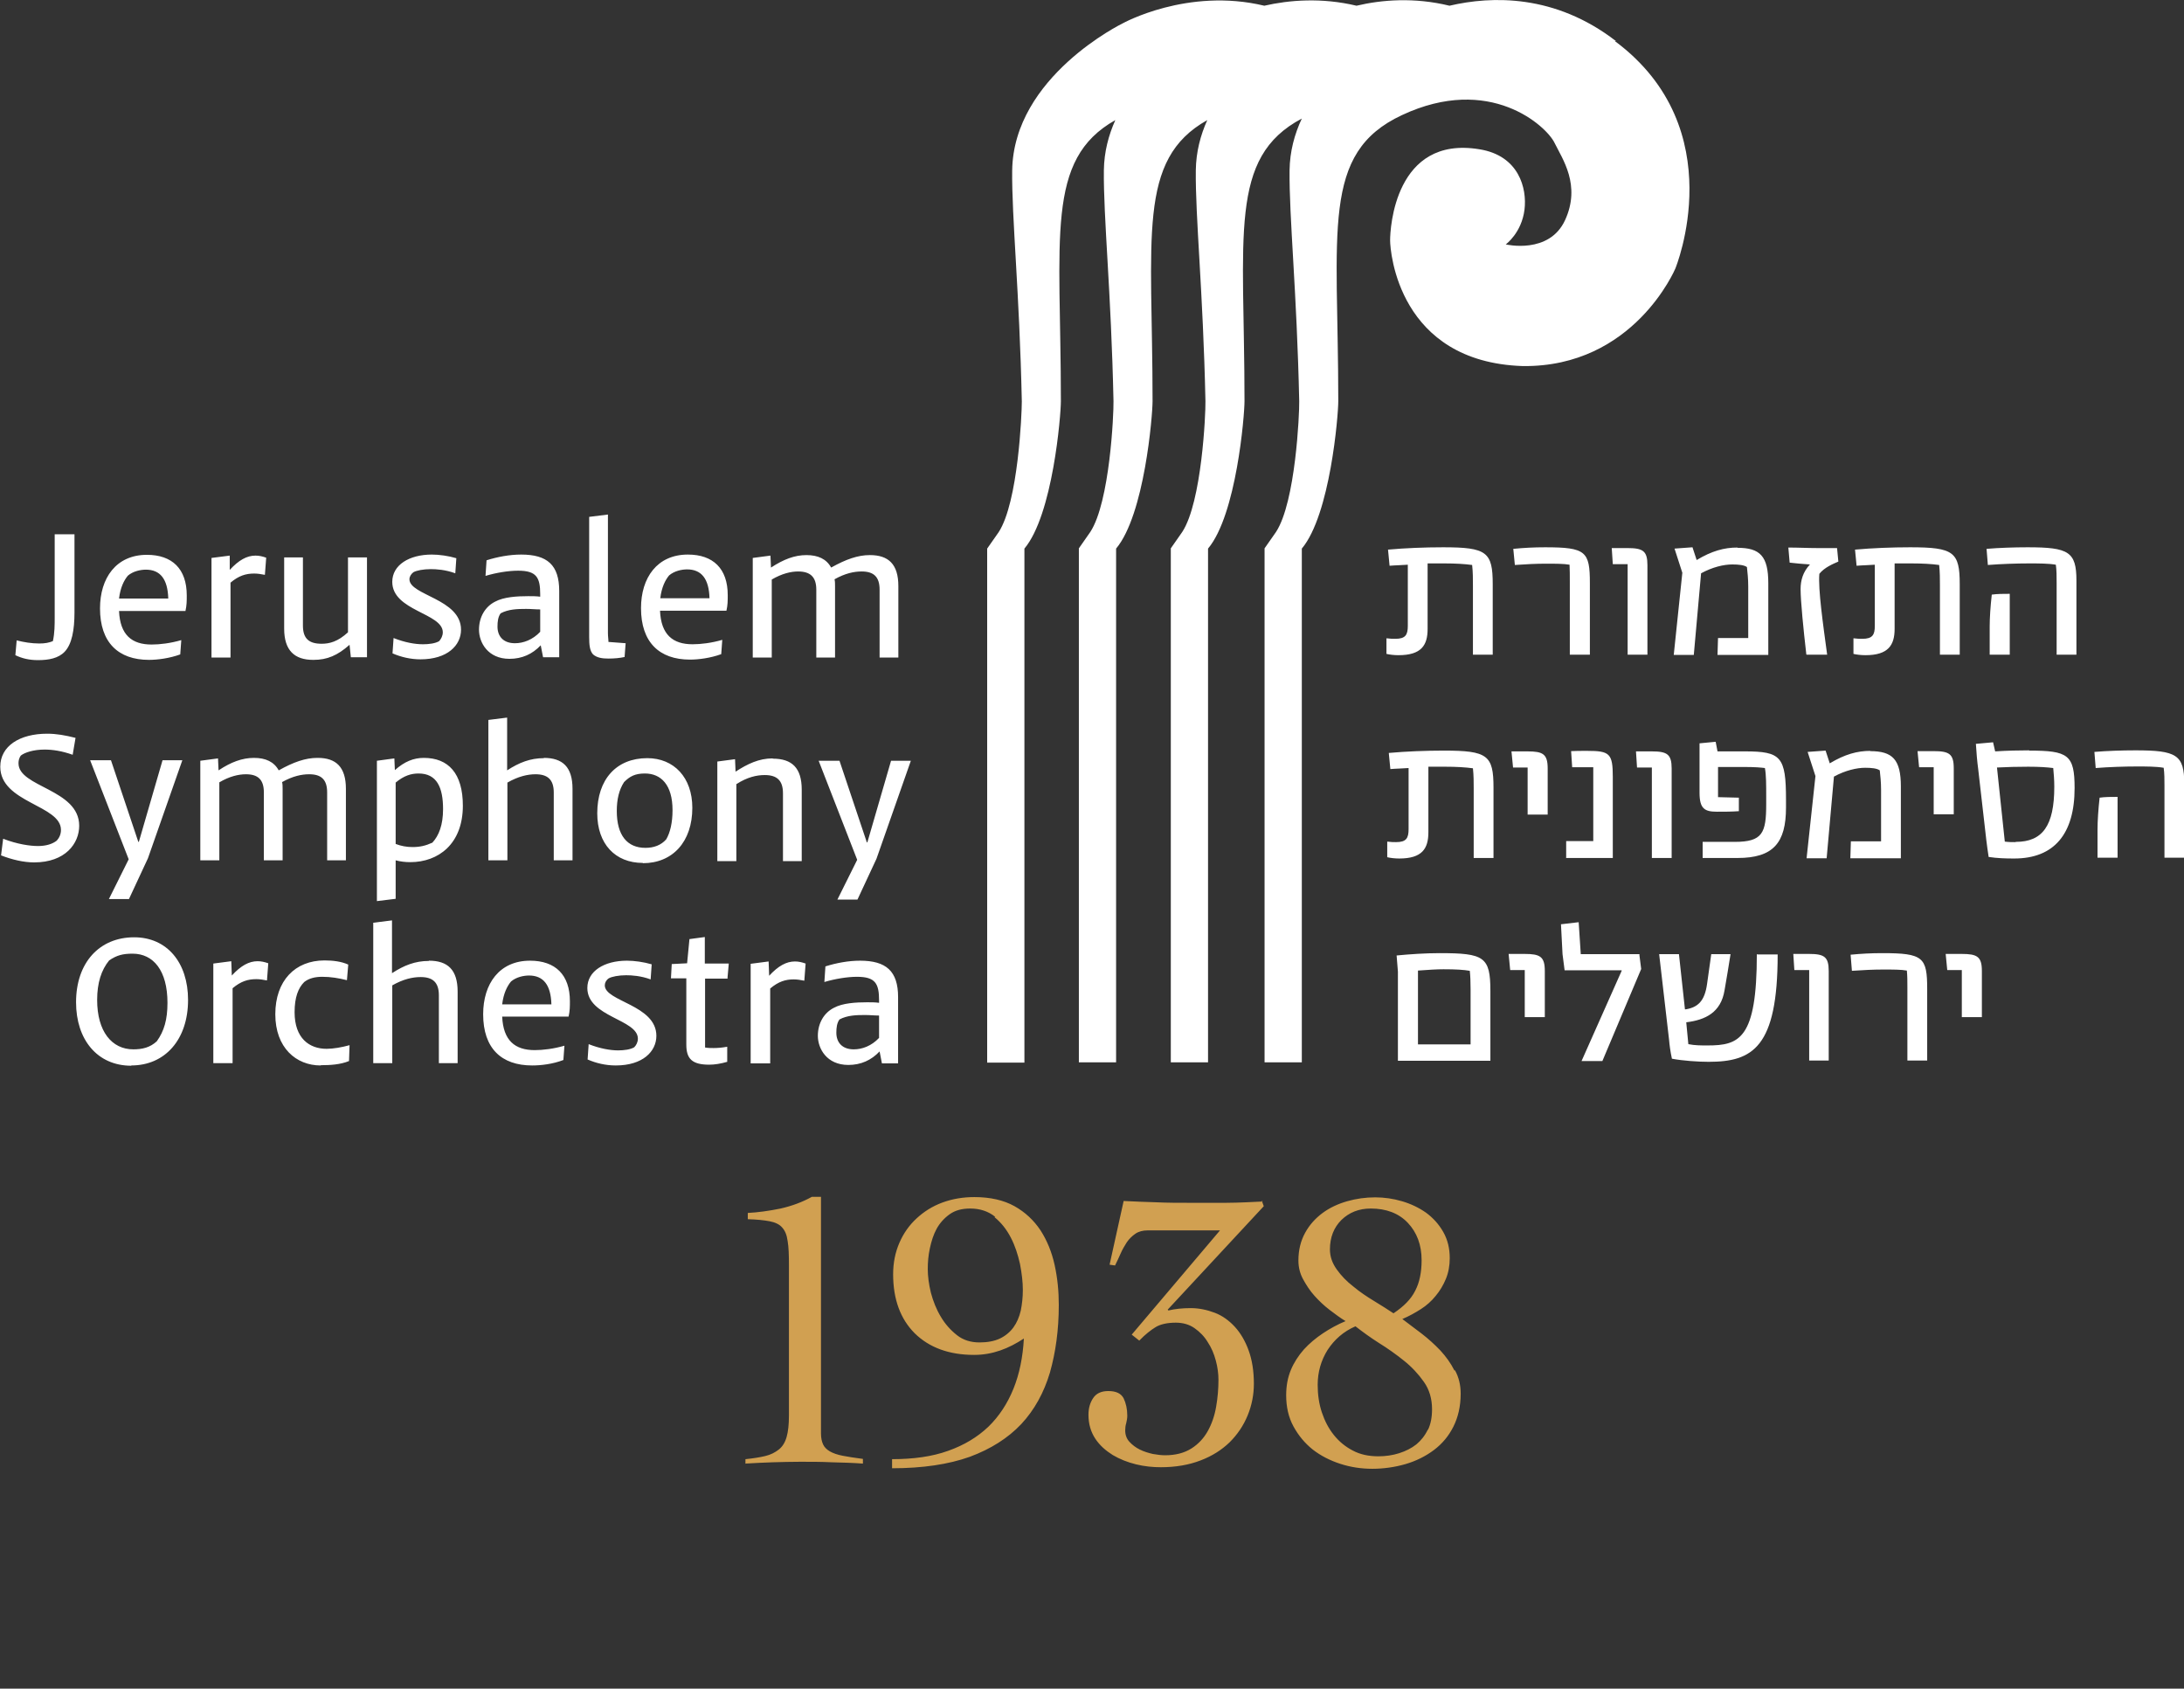 <svg width="141" height="109" viewBox="0 0 141 109" fill="none" xmlns="http://www.w3.org/2000/svg">
<rect x="0" y="0" width="141" height="109" fill="#333333" stroke="none"/>
<g clip-path="url(#clip0_570_1688)">
<path d="M55.122 67.733C54.382 67.733 53.995 67.296 53.995 66.659C53.995 66.34 54.029 66.038 54.197 65.803C54.702 65.534 55.273 65.517 55.845 65.517C56.181 65.517 56.45 65.551 56.753 65.551V66.994C56.265 67.515 55.66 67.733 55.122 67.733ZM54.769 68.74C55.576 68.74 56.249 68.438 56.787 67.867L56.938 68.639H57.981V64.359C57.981 62.681 57.207 62.01 55.526 62.01C54.769 62.01 53.978 62.161 53.289 62.379L53.222 63.386C53.894 63.185 54.702 63.05 55.324 63.05C56.518 63.05 56.753 63.487 56.753 64.578V64.729C56.501 64.695 56.265 64.695 55.98 64.695C55.257 64.695 54.399 64.746 53.844 65.048C53.205 65.366 52.801 66.038 52.801 66.86C52.801 67.682 53.373 68.74 54.769 68.74ZM48.497 68.639H49.724V63.806C50.262 63.353 50.716 63.218 51.237 63.218C51.456 63.218 51.692 63.252 51.927 63.302L52.011 62.195C51.776 62.111 51.557 62.06 51.322 62.06C50.767 62.06 50.245 62.346 49.657 62.983L49.623 62.06L48.463 62.211V68.639H48.497ZM46.966 63.151L47.05 62.195H45.503V60.483L44.511 60.617L44.36 62.178L43.368 62.228L43.317 63.151H44.309V67.431C44.309 68.354 44.696 68.723 45.789 68.723C46.142 68.723 46.546 68.656 46.95 68.538V67.565C46.58 67.632 46.294 67.649 46.075 67.649C45.907 67.649 45.722 67.649 45.52 67.615V63.168H47L46.966 63.151ZM39.752 68.773C41.501 68.773 42.376 67.867 42.376 66.86C42.376 64.863 39.046 64.645 39.046 63.604C39.046 63.437 39.13 63.269 39.298 63.151C39.5 63.034 39.954 62.95 40.425 62.95C40.778 62.95 41.367 62.983 42.006 63.218L42.073 62.245C41.552 62.094 40.963 62.01 40.475 62.01C39.013 62.01 37.919 62.681 37.919 63.772C37.919 65.652 41.182 65.786 41.182 67.045C41.182 67.263 41.081 67.464 40.946 67.599C40.694 67.749 40.274 67.8 39.904 67.8C39.399 67.8 38.727 67.682 38.004 67.397L37.936 68.387C38.474 68.622 39.097 68.773 39.752 68.773ZM34.153 62.967C35.078 62.967 35.565 63.571 35.599 64.829H32.421C32.505 64.125 32.74 63.655 32.992 63.353C33.329 63.067 33.8 62.967 34.169 62.967M36.793 64.628C36.793 62.916 35.851 62.01 34.22 62.01C32.236 62.01 31.193 63.504 31.193 65.467C31.193 67.666 32.37 68.773 34.355 68.773C34.909 68.773 35.683 68.689 36.372 68.421L36.44 67.498C35.75 67.699 35.061 67.783 34.523 67.783C33.245 67.783 32.488 67.162 32.421 65.618H36.709C36.793 65.249 36.793 64.964 36.793 64.628ZM27.679 62.027C26.804 62.027 26.081 62.312 25.308 62.816V59.409L24.097 59.56V68.622H25.325V63.604C26.031 63.202 26.636 63.067 27.157 63.067C27.931 63.067 28.334 63.403 28.334 64.242V68.622H29.545V64.007C29.545 62.597 28.906 62.01 27.695 62.01M20.717 68.756C21.289 68.756 21.961 68.723 22.533 68.488L22.567 67.464C22.079 67.599 21.524 67.699 21.087 67.699C19.977 67.699 19.019 67.028 19.019 65.333C19.019 64.376 19.254 63.772 19.641 63.386C19.943 63.151 20.33 63.05 20.801 63.05C21.356 63.05 21.86 63.134 22.398 63.269L22.483 62.262C22.045 62.06 21.491 61.993 20.952 61.993C19.052 61.993 17.774 63.302 17.774 65.467C17.774 67.632 19.119 68.773 20.7 68.773M13.789 68.622H15.016V63.789C15.555 63.336 16.009 63.202 16.547 63.202C16.765 63.202 16.984 63.235 17.236 63.285L17.32 62.178C17.085 62.094 16.866 62.044 16.631 62.044C16.076 62.044 15.555 62.329 14.966 62.967L14.932 62.044L13.772 62.195V68.622H13.789ZM8.61 67.733C7.214 67.733 6.272 66.575 6.272 64.544C6.272 63.437 6.541 62.614 7.046 61.993C7.533 61.658 7.937 61.557 8.559 61.557C9.904 61.557 10.812 62.648 10.812 64.729C10.812 65.82 10.594 66.558 10.123 67.213C9.686 67.615 9.198 67.733 8.593 67.733M8.475 68.773C10.661 68.773 12.141 67.095 12.141 64.544C12.141 62.127 10.779 60.5 8.66 60.5C6.424 60.5 4.91 62.127 4.91 64.695C4.91 67.095 6.272 68.79 8.475 68.79" fill="white"/>
<path d="M57.527 49.105L55.997 54.374H55.964L54.198 49.105H52.853L55.341 55.499L54.063 58.066H55.358L56.586 55.431L58.805 49.105H57.527ZM49.876 48.953C49.002 48.953 48.262 49.306 47.488 49.809L47.455 49.004L46.311 49.155V55.583H47.539V50.615C48.245 50.162 48.85 50.028 49.372 50.028C50.145 50.028 50.549 50.363 50.549 51.202V55.583H51.76V50.967C51.76 49.558 51.121 48.97 49.893 48.97M41.67 54.727C40.493 54.727 39.82 53.921 39.82 52.343C39.82 51.588 39.972 50.967 40.291 50.481C40.661 50.111 40.998 49.927 41.636 49.927C42.679 49.927 43.419 50.665 43.419 52.293C43.419 53.099 43.268 53.736 43.015 54.173C42.679 54.559 42.208 54.727 41.67 54.727ZM41.502 55.717C43.436 55.717 44.697 54.324 44.697 52.142C44.697 50.179 43.503 48.937 41.788 48.937C39.787 48.937 38.559 50.313 38.559 52.495C38.559 54.475 39.719 55.7 41.502 55.7M35.112 48.937C34.238 48.937 33.514 49.222 32.741 49.725V46.319L31.53 46.47V55.532H32.758V50.514C33.464 50.111 34.069 49.977 34.574 49.977C35.347 49.977 35.751 50.313 35.751 51.152V55.532H36.962V50.917C36.962 49.507 36.323 48.92 35.112 48.92M26.637 54.676C26.25 54.676 25.897 54.609 25.544 54.475V50.514C26.082 50.061 26.553 49.927 27.024 49.927C28.218 49.927 28.604 50.85 28.604 52.226C28.604 53.25 28.335 53.938 27.915 54.391C27.478 54.592 27.108 54.676 26.62 54.676M24.316 58.167L25.544 58.016V55.532C25.863 55.616 26.183 55.65 26.486 55.65C28.302 55.65 29.882 54.475 29.882 52.008C29.882 49.91 28.941 48.92 27.36 48.92C26.704 48.92 26.116 49.155 25.493 49.709L25.46 48.953L24.333 49.105V58.167H24.316ZM20.482 48.92C19.726 48.92 18.952 49.188 17.994 49.725C17.691 49.172 17.153 48.92 16.396 48.92C15.639 48.92 14.916 49.188 14.109 49.725L14.075 48.953L12.932 49.105V55.532H14.16V50.498C14.815 50.111 15.404 49.977 15.875 49.977C16.648 49.977 17.035 50.313 17.035 51.152V55.532H18.246V50.934C18.246 50.766 18.246 50.615 18.212 50.481C18.902 50.095 19.473 49.977 19.961 49.977C20.735 49.977 21.121 50.313 21.121 51.152V55.532H22.332V50.917C22.332 49.507 21.693 48.92 20.516 48.92M10.494 49.071L8.964 54.341H8.93L7.164 49.071H5.819L8.308 55.465L7.03 58.033H8.325L9.552 55.398L11.772 49.071H10.477H10.494ZM2.204 55.666C4.222 55.666 5.113 54.441 5.113 53.3C5.113 50.934 1.195 50.816 1.195 49.272C1.195 49.138 1.212 48.953 1.346 48.769C1.598 48.568 2.17 48.383 2.876 48.383C3.381 48.383 3.986 48.467 4.692 48.719L4.877 47.628C4.205 47.46 3.65 47.359 3.044 47.359C1.279 47.359 0.018 48.148 0.018 49.49C0.018 51.823 3.936 51.958 3.936 53.569C3.936 53.837 3.835 54.072 3.667 54.257C3.398 54.475 2.977 54.609 2.456 54.609C1.935 54.609 1.111 54.492 0.203 54.139L0.068 55.213C0.757 55.482 1.514 55.666 2.204 55.666Z" fill="white"/>
<path d="M56.148 35.83C55.391 35.83 54.618 36.098 53.659 36.635C53.356 36.082 52.818 35.83 52.062 35.83C51.305 35.83 50.599 36.098 49.775 36.635L49.741 35.863L48.598 36.014V42.442H49.825V37.407C50.481 37.021 51.069 36.887 51.523 36.887C52.297 36.887 52.701 37.223 52.701 38.062V42.442H53.911V37.844C53.911 37.676 53.911 37.525 53.878 37.391C54.567 37.005 55.139 36.887 55.627 36.887C56.4 36.887 56.787 37.223 56.787 38.062V42.442H57.998V37.827C57.998 36.417 57.359 35.83 56.165 35.83M44.36 36.753C45.285 36.753 45.773 37.357 45.806 38.616H42.628C42.712 37.911 42.947 37.441 43.2 37.139C43.536 36.854 44.007 36.753 44.36 36.753ZM46.983 38.414C46.983 36.703 46.042 35.796 44.41 35.796C42.426 35.796 41.384 37.29 41.384 39.253C41.384 41.452 42.561 42.576 44.545 42.576C45.1 42.576 45.873 42.476 46.563 42.224L46.63 41.301C45.941 41.502 45.251 41.586 44.713 41.586C43.435 41.586 42.678 40.965 42.611 39.421H46.899C46.983 39.052 46.983 38.767 46.983 38.431M40.392 41.519L39.282 41.435C39.282 41.251 39.248 41.099 39.248 40.864V33.212L38.037 33.363V41.099C38.037 41.62 38.071 42.006 38.289 42.241C38.542 42.459 38.878 42.509 39.282 42.509C39.652 42.509 40.022 42.476 40.324 42.408L40.392 41.502V41.519ZM33.245 41.519C32.505 41.519 32.118 41.083 32.118 40.445C32.118 40.126 32.152 39.824 32.32 39.589C32.824 39.321 33.396 39.304 33.968 39.304C34.304 39.304 34.573 39.337 34.876 39.337V40.781C34.388 41.301 33.783 41.519 33.245 41.519ZM32.892 42.526C33.699 42.526 34.371 42.224 34.91 41.653L35.061 42.425H36.103V38.146C36.103 36.468 35.33 35.796 33.648 35.796C32.892 35.796 32.101 35.947 31.412 36.166L31.345 37.172C32.017 36.971 32.808 36.837 33.447 36.837C34.641 36.837 34.876 37.273 34.876 38.364V38.515C34.624 38.481 34.388 38.481 34.102 38.481C33.379 38.481 32.522 38.532 31.967 38.834C31.328 39.153 30.924 39.824 30.924 40.646C30.924 41.469 31.496 42.526 32.892 42.526ZM27.141 42.559C28.89 42.559 29.764 41.653 29.764 40.646C29.764 38.649 26.434 38.431 26.434 37.391C26.434 37.223 26.535 37.055 26.687 36.938C26.888 36.82 27.343 36.736 27.813 36.736C28.166 36.736 28.755 36.77 29.394 37.005L29.461 36.031C28.957 35.88 28.351 35.796 27.881 35.796C26.418 35.796 25.325 36.468 25.325 37.558C25.325 39.438 28.587 39.572 28.587 40.814C28.587 41.032 28.486 41.234 28.351 41.385C28.099 41.536 27.679 41.586 27.309 41.586C26.788 41.586 26.132 41.469 25.409 41.183L25.341 42.173C25.88 42.408 26.502 42.559 27.157 42.559M20.246 42.593C21.121 42.593 21.793 42.308 22.567 41.62L22.651 42.425H23.693V35.981H22.466V40.814C21.81 41.418 21.272 41.553 20.767 41.553C19.96 41.553 19.557 41.234 19.557 40.378V35.981H18.346V40.579C18.346 41.989 19.019 42.593 20.213 42.593M13.654 42.442H14.882V37.609C15.42 37.156 15.874 37.021 16.412 37.021C16.631 37.021 16.849 37.055 17.102 37.105L17.186 35.998C16.95 35.914 16.732 35.863 16.496 35.863C15.941 35.863 15.42 36.149 14.832 36.786V35.863L13.654 36.014V42.442ZM9.417 36.77C10.342 36.77 10.829 37.374 10.863 38.633H7.685C7.769 37.928 8.004 37.458 8.257 37.156C8.593 36.87 9.064 36.77 9.434 36.77M12.057 38.431C12.057 36.719 11.115 35.813 9.484 35.813C7.5 35.813 6.457 37.307 6.457 39.27C6.457 41.469 7.634 42.593 9.619 42.593C10.174 42.593 10.947 42.492 11.637 42.241L11.704 41.318C11.014 41.519 10.325 41.603 9.787 41.603C8.509 41.603 7.752 40.982 7.685 39.438H11.973C12.057 39.069 12.057 38.783 12.057 38.448M3.531 34.471V39.824C3.531 40.328 3.531 40.864 3.414 41.385C3.161 41.485 2.909 41.536 2.539 41.536C2.035 41.536 1.53 41.452 1.076 41.334L0.992 42.291C1.413 42.492 1.867 42.61 2.455 42.61C3.145 42.61 3.767 42.492 4.17 42.073C4.641 41.586 4.809 40.663 4.809 39.522V34.487H3.531V34.471Z" fill="white"/>
<path d="M126.656 65.652H127.951V62.681C127.951 61.742 127.648 61.574 126.639 61.574C126.337 61.574 125.95 61.574 125.614 61.574L125.715 62.614H126.656V65.652ZM121.544 61.523C120.787 61.523 120.182 61.557 119.476 61.624L119.56 62.664C120.283 62.614 120.956 62.581 121.578 62.581C122.2 62.581 122.755 62.581 123.108 62.648C123.142 63 123.142 63.319 123.142 63.739V68.454H124.42V63.839C124.42 61.792 124.167 61.523 121.527 61.523M116.785 68.454H118.063V62.681C118.063 61.758 117.777 61.574 116.785 61.574C116.449 61.574 116.096 61.574 115.776 61.574L115.844 62.614H116.802V68.454H116.785ZM113.422 61.59C113.422 67.061 112.296 67.481 110.244 67.481C109.79 67.481 109.42 67.481 109 67.397L108.865 65.987C110.109 65.836 111.102 65.35 111.337 63.923C111.472 63.134 111.606 62.362 111.724 61.59H110.479L110.21 63.504C110.059 64.611 109.622 65.014 108.848 65.148H108.781L108.394 61.59H107.116L107.755 67.112C107.789 67.498 107.839 67.867 107.94 68.337C108.647 68.471 109.639 68.538 110.311 68.538C113.153 68.538 114.767 67.615 114.767 61.607H113.473L113.422 61.59ZM105.855 61.59H102.055L101.92 59.526L100.777 59.66L100.878 61.59L101.012 62.631H104.695V62.664L102.105 68.488H103.45L105.956 62.547L105.838 61.624L105.855 61.59ZM98.439 65.652H99.734V62.681C99.734 61.742 99.431 61.574 98.422 61.574C98.12 61.574 97.733 61.574 97.397 61.574L97.498 62.614H98.439V65.652ZM94.942 67.414H91.545V62.648C92.234 62.597 92.772 62.564 93.193 62.564C94 62.564 94.504 62.597 94.891 62.664C94.925 62.983 94.942 63.353 94.942 63.873V67.431V67.414ZM92.941 61.523C92.049 61.523 91.024 61.59 90.166 61.674L90.25 62.715V68.471H96.22V63.957C96.22 61.758 95.816 61.523 92.941 61.523Z" fill="white"/>
<path d="M135.417 53.552V55.364H136.712V51.437C136.325 51.437 135.905 51.437 135.552 51.488C135.468 52.243 135.417 52.981 135.417 53.552ZM137.855 48.433C136.981 48.433 136.022 48.467 135.215 48.534L135.299 49.575C136.157 49.507 137.166 49.474 137.939 49.474C138.595 49.474 139.201 49.474 139.688 49.558C139.739 49.91 139.739 50.313 139.739 50.732V55.364H141.017V50.581C141.017 48.719 140.512 48.433 137.872 48.433M130.12 54.357C129.935 54.357 129.666 54.357 129.431 54.324L128.926 49.541C129.599 49.507 130.221 49.49 130.944 49.49C131.667 49.49 132.138 49.524 132.558 49.575C132.592 49.944 132.626 50.346 132.626 50.783C132.626 53.3 131.869 54.341 130.137 54.341M130.995 48.433C130.372 48.433 129.565 48.45 128.808 48.5L128.674 47.913L127.564 48.014C127.598 48.584 127.648 49.155 127.715 49.658L128.237 54.223C128.287 54.575 128.321 54.928 128.388 55.314C128.943 55.398 129.464 55.415 130.036 55.415C132.626 55.415 133.937 53.82 133.937 50.867C133.937 48.719 133.517 48.45 131.011 48.45M124.857 52.562H126.135V49.591C126.135 48.651 125.832 48.484 124.823 48.484C124.52 48.484 124.134 48.484 123.797 48.484L123.898 49.524H124.84V52.562H124.857ZM120.754 48.467C119.913 48.467 119.106 48.685 118.13 49.272L117.861 48.45L116.701 48.534L117.206 50.095L116.634 55.398H117.929L118.4 50.128C119.139 49.725 119.879 49.558 120.417 49.558C120.804 49.558 121.174 49.591 121.359 49.725C121.393 50.044 121.443 50.464 121.443 50.984V54.307H119.493L119.459 55.398H122.721V50.766C122.721 49.021 122.183 48.484 120.737 48.484M112.649 48.5H110.883L110.765 47.88L109.723 47.98V51.169C109.723 52.209 110.059 52.394 110.849 52.394C111.337 52.394 111.791 52.394 112.262 52.36V51.488L110.917 51.454V49.507H112.598C113.304 49.507 113.674 49.541 113.943 49.575C114.027 50.011 114.027 50.648 114.027 51.42V51.907C114.027 53.77 113.792 54.341 111.993 54.341H109.924V55.381H112.178C114.481 55.381 115.305 54.408 115.305 52.125V51.622C115.305 48.836 114.986 48.5 112.649 48.5ZM106.645 55.381H107.923V49.608C107.923 48.685 107.637 48.5 106.629 48.5C106.309 48.5 105.939 48.5 105.62 48.5L105.687 49.541H106.645V55.381ZM101.096 55.381H104.123V50.145C104.123 48.635 103.921 48.467 102.475 48.467C101.987 48.467 101.752 48.467 101.432 48.484L101.5 49.524H102.862V54.29H101.113V55.364L101.096 55.381ZM98.624 52.578H99.919V49.608C99.919 48.668 99.616 48.5 98.607 48.5C98.305 48.5 97.918 48.5 97.582 48.5L97.683 49.541H98.624V52.578ZM93.21 48.45C92.049 48.45 90.771 48.5 89.661 48.601L89.762 49.642C90.149 49.608 90.536 49.608 90.939 49.575V53.518C90.939 54.106 90.788 54.357 90.132 54.357C89.964 54.357 89.813 54.357 89.561 54.324V55.331C89.762 55.381 90.065 55.415 90.334 55.415C91.814 55.415 92.217 54.777 92.217 53.72V49.49C92.621 49.49 93.008 49.49 93.311 49.49C94 49.49 94.605 49.524 95.093 49.591C95.143 50.044 95.143 50.498 95.143 50.917V55.381H96.421V50.833C96.421 48.752 96.035 48.45 93.226 48.45" fill="white"/>
<path d="M128.455 40.445V42.257H129.75V38.33C129.363 38.33 128.943 38.33 128.59 38.381C128.505 39.136 128.455 39.874 128.455 40.445ZM130.893 35.326C130.019 35.326 129.06 35.36 128.253 35.427L128.337 36.468C129.195 36.401 130.204 36.367 130.977 36.367C131.633 36.367 132.239 36.367 132.726 36.451C132.777 36.803 132.777 37.206 132.777 37.626V42.257H134.055V37.474C134.055 35.612 133.55 35.326 130.91 35.326M123.309 35.326C122.149 35.326 120.871 35.377 119.761 35.477L119.862 36.518C120.249 36.484 120.636 36.484 121.039 36.451V40.395C121.039 40.982 120.888 41.234 120.232 41.234C120.064 41.234 119.913 41.234 119.66 41.2V42.207C119.862 42.257 120.165 42.291 120.434 42.291C121.897 42.291 122.317 41.653 122.317 40.596V36.367C122.721 36.367 123.108 36.367 123.41 36.367C124.1 36.367 124.705 36.401 125.193 36.468C125.243 36.921 125.243 37.374 125.243 37.793V42.257H126.521V37.709C126.521 35.629 126.134 35.326 123.326 35.326M116.634 42.257H117.962C117.693 40.26 117.373 38.045 117.458 37.038C117.777 36.635 118.332 36.401 118.685 36.249L118.601 35.377H117.34C116.718 35.377 116.095 35.343 115.456 35.343L115.541 36.317C115.978 36.367 116.348 36.401 116.852 36.434C116.398 36.921 116.247 37.458 116.247 38.028C116.247 38.783 116.432 40.646 116.617 42.241M112.161 35.343C111.32 35.343 110.513 35.561 109.537 36.149L109.268 35.326L108.108 35.41L108.612 36.971L108.058 42.274H109.352L109.823 37.005C110.563 36.602 111.286 36.434 111.841 36.434C112.228 36.434 112.598 36.468 112.783 36.602C112.816 36.921 112.867 37.34 112.867 37.861V41.183H110.916L110.883 42.274H114.162V37.642C114.162 35.897 113.624 35.36 112.177 35.36M105.081 42.257H106.359V36.484C106.359 35.561 106.073 35.377 105.064 35.377C104.745 35.377 104.375 35.377 104.055 35.377L104.123 36.417H105.081V42.257ZM99.767 35.326C99.011 35.326 98.405 35.36 97.699 35.427L97.8 36.468C98.523 36.417 99.196 36.384 99.801 36.384C100.406 36.384 100.961 36.384 101.331 36.451C101.348 36.803 101.348 37.122 101.348 37.542V42.257H102.643V37.642C102.643 35.595 102.391 35.326 99.751 35.326M93.159 35.326C91.999 35.326 90.721 35.377 89.611 35.477L89.712 36.518C90.098 36.484 90.485 36.484 90.889 36.451V40.395C90.889 40.982 90.737 41.234 90.082 41.234C89.913 41.234 89.762 41.234 89.51 41.2V42.207C89.712 42.257 90.014 42.291 90.283 42.291C91.763 42.291 92.167 41.653 92.167 40.596V36.367C92.57 36.367 92.957 36.367 93.26 36.367C93.949 36.367 94.555 36.401 95.042 36.468C95.093 36.921 95.093 37.374 95.093 37.793V42.257H96.371V37.709C96.371 35.629 95.984 35.326 93.176 35.326" fill="white"/>
<path d="M104.326 2.652C100.391 -0.386 96.305 -0.269 93.58 0.369C91.31 -0.185 89.208 -0.017 87.577 0.369C85.324 -0.168 83.239 -1.25053e-05 81.624 0.369C76.664 -0.822 72.477 1.51 72.477 1.51C72.477 1.51 65.431 4.934 65.347 11.009C65.313 14.03 65.818 18.846 65.969 25.912C65.969 26.717 65.734 32.423 64.472 34.353L63.732 35.41V68.589H66.137V35.41C67.97 33.229 68.491 26.818 68.491 25.895C68.491 15.322 67.466 10.304 72.006 7.753C71.569 8.727 71.283 9.801 71.266 10.992C71.232 14.013 71.737 18.83 71.888 25.895C71.905 26.7 71.653 32.406 70.391 34.336L69.652 35.394V68.572H72.056V35.41C73.889 33.229 74.41 26.818 74.41 25.895C74.41 15.322 73.385 10.304 77.942 7.753C77.504 8.727 77.219 9.801 77.202 10.992C77.168 14.013 77.673 18.83 77.824 25.895C77.841 26.7 77.589 32.406 76.327 34.336L75.588 35.394V68.572H77.992V35.41C79.825 33.229 80.346 26.818 80.346 25.895C80.346 15.188 79.287 10.17 84.046 7.653C83.575 8.66 83.272 9.767 83.255 10.992C83.222 14.013 83.726 18.83 83.878 25.895C83.894 26.7 83.642 32.406 82.381 34.336L81.641 35.394V68.572H84.046V35.41C85.879 33.229 86.4 26.818 86.4 25.895C86.4 14.886 85.257 9.885 90.503 7.434C96.187 4.766 99.836 8.139 100.357 9.213C100.878 10.271 102.072 11.949 101.047 14.198C100.021 16.447 97.213 15.775 97.213 15.775C97.213 15.775 98.238 15.037 98.423 13.526C98.591 12.167 98.07 10.036 95.497 9.633C90.049 8.743 89.746 14.752 89.746 15.507C89.746 16.262 90.301 23.361 98.306 23.629C105.486 23.713 108.16 17.336 108.16 17.336C108.16 17.336 111.893 8.324 104.258 2.652" fill="white"/>
<path d="M93.899 88.463C93.663 87.993 93.361 87.574 92.991 87.171C92.621 86.785 92.217 86.416 91.78 86.08C91.343 85.745 90.922 85.426 90.535 85.14C90.973 84.956 91.359 84.738 91.729 84.503C92.099 84.268 92.419 83.982 92.688 83.647C92.957 83.328 93.176 82.959 93.344 82.556C93.512 82.153 93.596 81.7 93.596 81.213C93.596 80.576 93.461 80.022 93.176 79.518C92.89 79.015 92.52 78.612 92.066 78.276C91.612 77.958 91.09 77.706 90.519 77.538C89.947 77.37 89.358 77.286 88.787 77.286C88.165 77.286 87.559 77.37 86.971 77.538C86.382 77.706 85.844 77.958 85.39 78.293C84.936 78.629 84.549 79.048 84.263 79.569C83.977 80.089 83.826 80.676 83.826 81.364C83.826 81.801 83.927 82.203 84.129 82.573C84.331 82.942 84.566 83.311 84.869 83.647C85.171 83.982 85.491 84.284 85.844 84.553C86.197 84.822 86.533 85.073 86.87 85.275C86.348 85.493 85.861 85.761 85.407 86.063C84.953 86.365 84.532 86.718 84.179 87.104C83.826 87.507 83.54 87.943 83.338 88.43C83.137 88.916 83.036 89.453 83.036 90.058C83.036 90.813 83.187 91.484 83.507 92.071C83.826 92.659 84.246 93.162 84.751 93.565C85.272 93.968 85.861 94.27 86.533 94.488C87.206 94.706 87.895 94.807 88.602 94.807C89.308 94.807 90.048 94.706 90.737 94.505C91.427 94.303 92.032 94.001 92.57 93.599C93.108 93.196 93.529 92.692 93.831 92.088C94.134 91.484 94.302 90.779 94.302 89.957C94.302 89.403 94.184 88.9 93.932 88.446M91.359 83.328C91.09 83.865 90.62 84.335 89.964 84.771C89.611 84.536 89.19 84.268 88.719 83.982C88.249 83.697 87.794 83.395 87.374 83.043C86.937 82.707 86.584 82.338 86.298 81.935C86.012 81.532 85.861 81.113 85.861 80.643C85.861 79.871 86.113 79.233 86.601 78.746C87.105 78.26 87.727 78.008 88.501 78.008C89.493 78.008 90.3 78.31 90.889 78.931C91.477 79.552 91.78 80.357 91.78 81.348C91.78 82.12 91.645 82.774 91.376 83.294M92.183 92.273C91.999 92.659 91.746 92.978 91.444 93.229C91.124 93.481 90.754 93.666 90.334 93.8C89.913 93.934 89.459 94.001 88.988 94.001C88.366 94.001 87.811 93.884 87.341 93.632C86.853 93.38 86.449 93.045 86.113 92.625C85.777 92.206 85.524 91.719 85.339 91.165C85.154 90.611 85.07 90.007 85.07 89.386C85.07 88.564 85.289 87.809 85.709 87.137C86.147 86.466 86.735 85.946 87.509 85.61C87.963 85.963 88.467 86.332 89.022 86.684C89.594 87.037 90.132 87.423 90.636 87.826C91.141 88.228 91.578 88.698 91.931 89.202C92.284 89.705 92.453 90.292 92.453 90.964C92.453 91.484 92.368 91.937 92.183 92.306M81.522 77.555C81.236 77.572 80.866 77.588 80.446 77.605C80.026 77.622 79.588 77.639 79.151 77.639C78.697 77.639 78.277 77.639 77.856 77.639H76.78C76.057 77.639 75.351 77.639 74.661 77.605C73.972 77.588 73.266 77.555 72.543 77.521L71.635 81.633L71.988 81.683C72.105 81.448 72.223 81.197 72.341 80.928C72.459 80.659 72.593 80.424 72.744 80.19C72.896 79.971 73.081 79.787 73.299 79.636C73.518 79.485 73.787 79.418 74.106 79.418H78.764L73.064 86.147L73.552 86.533C73.938 86.13 74.308 85.845 74.611 85.661C74.914 85.476 75.368 85.375 75.906 85.375C76.377 85.375 76.78 85.493 77.117 85.728C77.453 85.963 77.755 86.265 77.974 86.634C78.21 86.986 78.378 87.389 78.495 87.826C78.613 88.262 78.664 88.681 78.664 89.067C78.664 89.655 78.613 90.242 78.512 90.813C78.411 91.4 78.226 91.92 77.974 92.373C77.722 92.826 77.369 93.213 76.915 93.498C76.461 93.783 75.906 93.934 75.216 93.934C74.981 93.934 74.712 93.901 74.426 93.85C74.14 93.783 73.854 93.699 73.585 93.565C73.316 93.431 73.098 93.263 72.913 93.061C72.728 92.86 72.644 92.608 72.644 92.323C72.644 92.172 72.66 92.021 72.711 91.853C72.744 91.702 72.778 91.551 72.778 91.383C72.778 90.947 72.694 90.578 72.543 90.259C72.374 89.94 72.055 89.789 71.55 89.789C71.097 89.789 70.777 89.94 70.575 90.242C70.373 90.544 70.272 90.897 70.272 91.316C70.272 91.92 70.424 92.424 70.71 92.86C70.996 93.296 71.382 93.632 71.836 93.917C72.29 94.186 72.795 94.387 73.35 94.522C73.905 94.656 74.426 94.706 74.947 94.706C75.906 94.706 76.763 94.555 77.503 94.27C78.26 93.984 78.882 93.582 79.387 93.095C79.891 92.592 80.278 92.021 80.547 91.367C80.816 90.712 80.951 90.024 80.951 89.319C80.951 88.497 80.833 87.775 80.614 87.171C80.396 86.567 80.093 86.047 79.723 85.644C79.353 85.241 78.916 84.922 78.428 84.737C77.941 84.553 77.419 84.436 76.881 84.436C76.343 84.436 75.872 84.486 75.435 84.587L75.385 84.536L81.59 77.857L81.455 77.488L81.522 77.555ZM64.202 78.562C64.639 78.914 64.992 79.367 65.261 79.888C65.531 80.408 65.716 80.978 65.85 81.582C65.968 82.187 66.035 82.757 66.035 83.261C66.035 83.747 65.984 84.184 65.9 84.603C65.799 85.023 65.648 85.375 65.43 85.677C65.211 85.979 64.908 86.231 64.555 86.399C64.202 86.567 63.748 86.651 63.243 86.651C62.672 86.651 62.184 86.5 61.781 86.181C61.377 85.862 61.024 85.476 60.738 84.989C60.452 84.519 60.25 83.999 60.099 83.445C59.965 82.891 59.897 82.371 59.897 81.918C59.897 81.482 59.931 81.046 60.032 80.576C60.133 80.106 60.267 79.686 60.469 79.317C60.671 78.948 60.957 78.629 61.31 78.377C61.663 78.125 62.1 78.008 62.638 78.008C63.277 78.008 63.815 78.192 64.252 78.545M57.593 94.773C59.561 94.773 61.242 94.522 62.605 94.035C63.967 93.531 65.076 92.826 65.934 91.92C66.792 90.997 67.397 89.89 67.784 88.597C68.154 87.288 68.356 85.845 68.356 84.234C68.356 83.345 68.272 82.489 68.087 81.65C67.901 80.811 67.599 80.072 67.178 79.418C66.741 78.763 66.186 78.243 65.497 77.857C64.807 77.471 63.933 77.269 62.907 77.269C62.167 77.269 61.478 77.387 60.839 77.622C60.2 77.857 59.645 78.209 59.174 78.646C58.703 79.082 58.333 79.602 58.064 80.223C57.795 80.844 57.661 81.515 57.661 82.254C57.661 83.865 58.132 85.14 59.056 86.063C59.998 86.986 61.276 87.456 62.89 87.456C63.479 87.456 64.034 87.356 64.572 87.171C65.11 86.986 65.615 86.718 66.102 86.399C66.035 87.607 65.816 88.681 65.43 89.638C65.043 90.594 64.505 91.417 63.815 92.088C63.109 92.759 62.251 93.28 61.209 93.649C60.183 94.018 58.972 94.186 57.593 94.186V94.807V94.773ZM48.109 94.471C48.715 94.438 49.303 94.404 49.892 94.387C50.48 94.371 51.069 94.354 51.674 94.354C52.347 94.354 53.02 94.354 53.692 94.387C54.365 94.404 55.038 94.421 55.71 94.471V94.169C55.189 94.102 54.768 94.035 54.415 93.968C54.062 93.901 53.776 93.8 53.575 93.682C53.373 93.565 53.221 93.414 53.137 93.229C53.053 93.045 53.003 92.81 53.003 92.525V77.253H52.414C51.809 77.588 51.136 77.84 50.396 78.008C49.656 78.159 48.933 78.26 48.278 78.293V78.696C48.866 78.713 49.337 78.763 49.69 78.83C50.043 78.897 50.329 79.032 50.497 79.233C50.682 79.434 50.8 79.72 50.85 80.106C50.918 80.492 50.934 81.012 50.934 81.666V91.367C50.934 91.954 50.884 92.407 50.783 92.759C50.682 93.112 50.514 93.38 50.279 93.565C50.043 93.75 49.757 93.901 49.404 93.984C49.051 94.068 48.631 94.135 48.126 94.186V94.488L48.109 94.471Z" fill="#D1A051"/>
</g>
<defs>
<clipPath id="clip0_570_1688">
<rect width="141" height="109" fill="white"/>
</clipPath>
</defs>
</svg>
